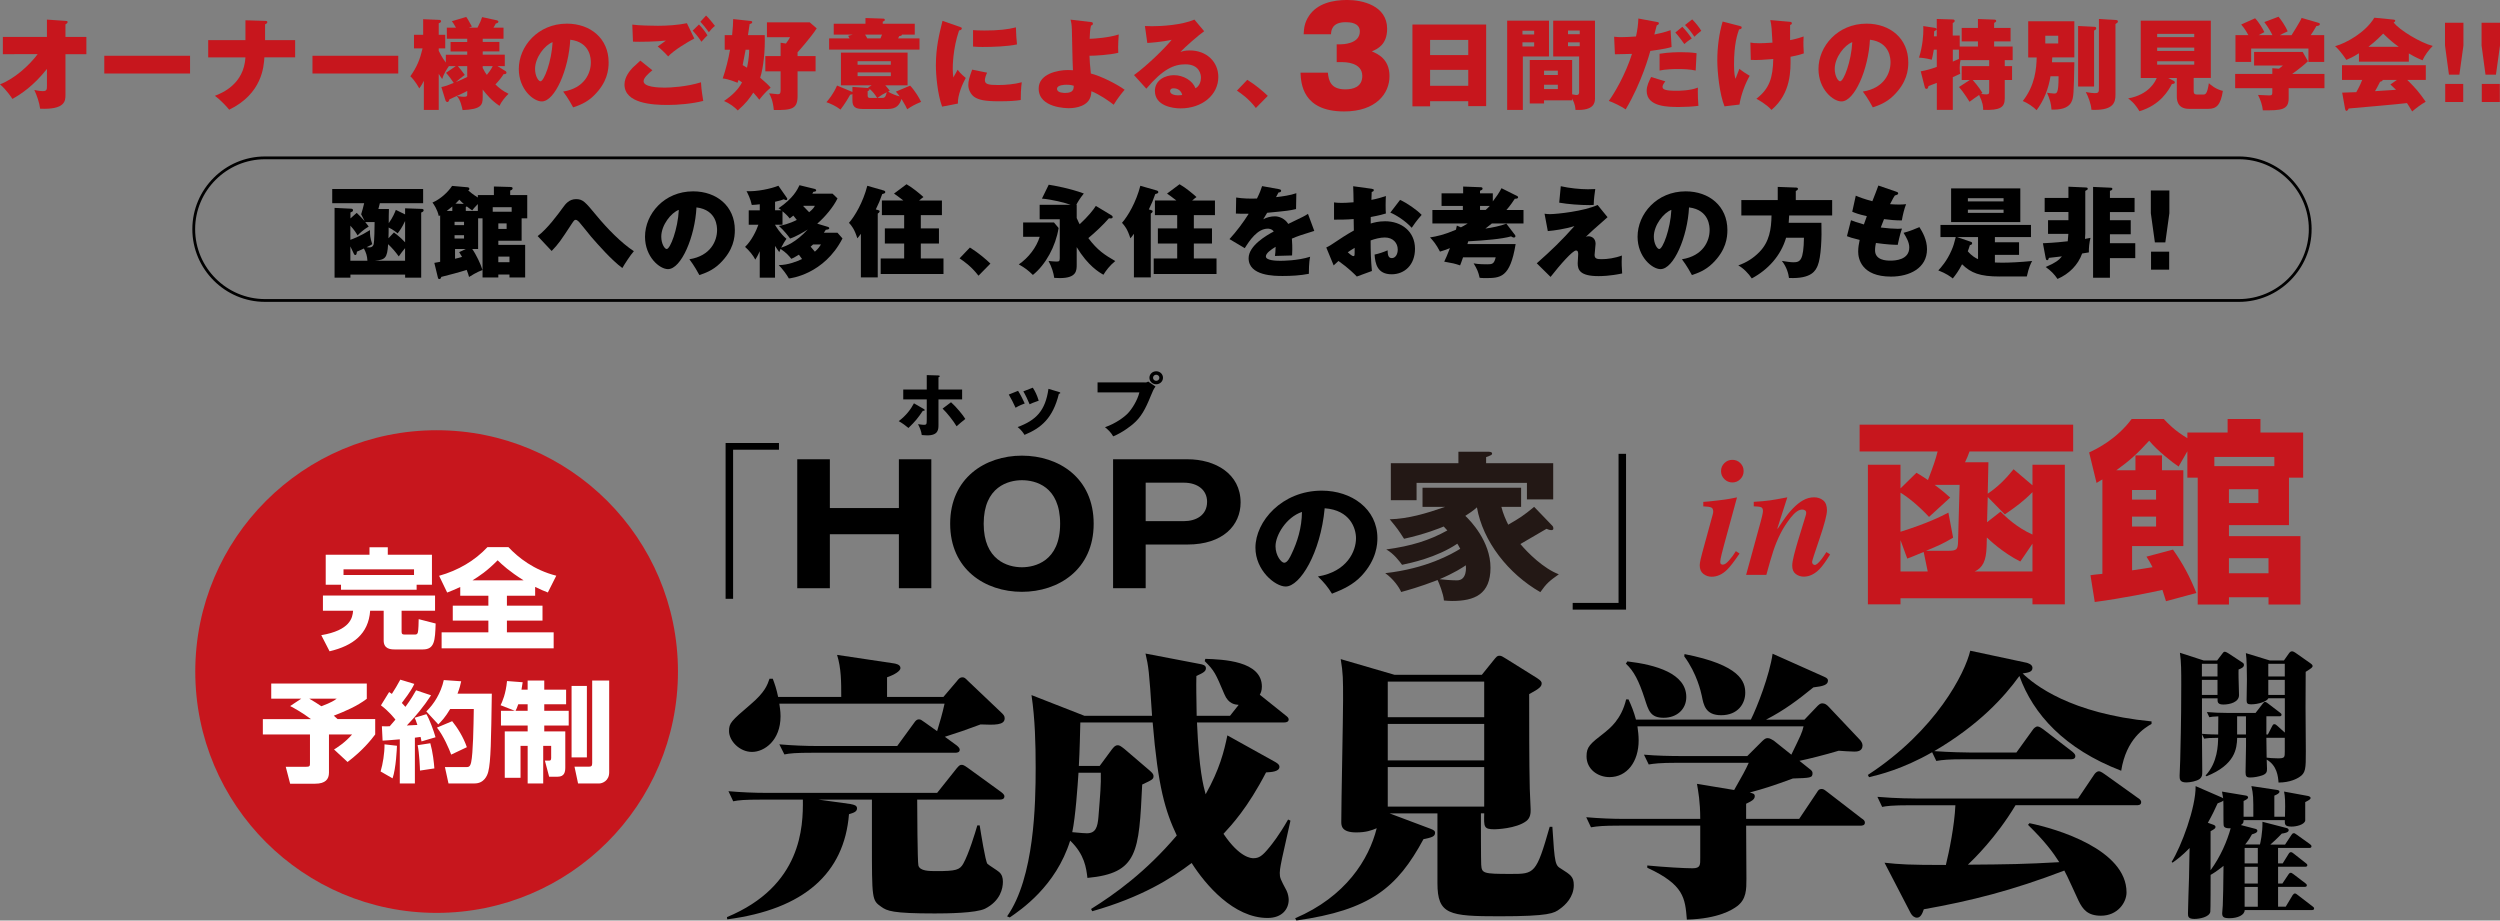 <?xml version="1.0" encoding="UTF-8"?><svg id="b" xmlns="http://www.w3.org/2000/svg" width="876.45" height="322.71" viewBox="0 0 876.45 322.71"><rect x="0" y="0" width="876.45" height="322.71" fill="#808080" stroke="none"/><g id="c"><path d="M596.25,195.87c.13-.6.34-1.38.6-2.36l3.63-13.26c.04-.15.07-.31.1-.46.03-.15.04-.3.04-.43,0-.79-.25-1.28-.75-1.47-.5-.19-1.41-.32-2.73-.37v-1.56c1.11-.08,2.71-.23,4.82-.48,2.11-.24,3.6-.45,4.48-.62l2.52-.49-4.58,16.8c-.38,1.44-.64,2.44-.78,3-.35,1.42-.52,2.34-.52,2.77s.1.7.29.82c.19.13.4.19.63.19.6,0,1.34-.51,2.22-1.53.89-1.02,1.67-2.08,2.34-3.2l1.3.84c-1.92,2.82-3.4,4.73-4.42,5.71-1.67,1.61-3.46,2.42-5.37,2.42-1.08,0-2.04-.33-2.9-.99-.86-.66-1.28-1.68-1.28-3.04,0-.48.12-1.24.35-2.28ZM610.13,162.36c.77.77,1.15,1.7,1.15,2.8s-.38,2.03-1.15,2.81c-.77.78-1.7,1.17-2.79,1.17s-2.03-.39-2.81-1.17c-.78-.78-1.17-1.71-1.17-2.81s.39-2.03,1.17-2.8c.78-.77,1.71-1.15,2.81-1.15s2.03.38,2.79,1.15Z" style="fill:#c7161d;"/><path d="M612.15,201.55l5.16-18.85c.21-.77.37-1.37.46-1.82.19-.83.29-1.4.29-1.73,0-.71-.22-1.15-.66-1.33-.44-.17-1.3-.28-2.57-.32v-1.56c2.45-.15,4.34-.33,5.7-.52,1.36-.19,3.38-.55,6.07-1.07l-3.5,10.92.16.09c-.1.1.48-.78,1.74-2.64,1.26-1.85,2.45-3.36,3.59-4.51,1.12-1.17,2.3-2.11,3.52-2.81,1.23-.7,2.52-1.05,3.87-1.05,1.26,0,2.32.36,3.2,1.07.88.71,1.32,1.87,1.32,3.49,0,1.5-.86,4.8-2.59,9.91-1.75,5.09-2.63,7.82-2.63,8.18,0,.35.11.61.32.79.21.18.42.27.63.27.52,0,1.29-.65,2.31-1.96.54-.69,1.12-1.55,1.76-2.56l1.3.84c-1.44,2.36-2.67,4.06-3.67,5.1-1.74,1.79-3.59,2.68-5.55,2.68-1.04,0-1.98-.31-2.81-.92s-1.25-1.59-1.25-2.91c0-.85.2-2.07.61-3.69s.87-3.28,1.39-4.99l2.7-8.82c.06-.21.11-.39.14-.55.04-.15.06-.31.06-.46,0-.44-.15-.75-.44-.92-.3-.17-.62-.26-.96-.26-1.2,0-2.54.94-4.01,2.81-1.47,1.87-2.67,3.74-3.61,5.61-1.01,2.02-1.85,4.06-2.53,6.14s-1.48,4.85-2.42,8.33h-7.11Z" style="fill:#c7161d;"/><path d="M671.88,165.75c1.1.62,1.66.96,4.02,2.54,1.89-4.87,2.68-7.2,3.39-10.01h-27.35v-9.39h74.87v9.39h-36.33c-.55,1.51-.87,2.33-1.58,3.77h8.2l-.24,11.03c3.55-2.4,6.23-5.07,9.06-8.57l6.62,5.62v-7.2h11.35v48.93h-11.35v-2.12h-46.26v2.12h-11.43v-48.93h11.43v8.29l5.59-5.48ZM684.72,188.5c-3.55,2.12-5.2,2.81-9.46,4.59h7.96c2.76,0,3.15-.55,3.23-3.02l.55-20.08h-8.75c2.92,2.19,4.1,3.22,5.44,4.45l-7.41,6.78c-3.78-4.04-7.57-7.06-10.01-8.5v13.71c9.38-2.95,14.19-5.35,16.79-6.72l1.66,8.77ZM666.28,189.39v10.96h9.54l-1.42-6.85c-3.7,1.58-4.18,1.71-5.75,2.33l-2.36-6.44ZM708.29,196.86c-6.15-3.08-10.8-7.54-11.74-8.43l-.08,3.15c-.16,5.07-1.34,7.4-4.18,8.77h20.25v-9.73l-4.26,6.24ZM701.35,179.38c1.66,1.64,5.52,5.48,11.19,8.02v-14.87c-3.15,3.22-5.99,5.28-9.69,7.81l-5.99-6.1-.24,8.84,4.73-3.7Z" style="fill:#c7161d;"/><path d="M761.8,192.68c3.55,5,5.99,9.66,8.2,15.21l-10.64,2.88c-.71-2.19-.95-2.88-1.26-3.97-3.47.82-14.34,3.02-23.72,4.25l-1.5-9.39c1.26-.21,1.58-.21,4.18-.48v-33.1c-.47.27-.87.48-2.05,1.23l-2.6-10.69c2.84-1.3,9.69-4.73,14.9-11.72h11.27c1.5,1.58,3.78,4.04,8.27,6.72v-1.99h14.11v-4.73h11.51v4.73h14.97v15.83h-4.97v16.65h-21.04v3.84h25.06v23.98h-11.19v-2.54h-13.87v2.54h-10.95v-44.47h-3.63v-9.25l-3.07,5.35c-2.05-1.3-7.57-5.69-10.32-9.05-4.18,4.59-6.94,7.06-11.51,10.35h6.7v-5.21h9.3v5.21h7.49v26.59h-17.97v8.5c2.05-.27,4.96-.75,7.17-1.1-.87-1.71-1.34-2.47-2.13-3.7l9.3-2.47ZM747.45,171.78v3.36h8.43v-3.36h-8.43ZM747.45,181.1v3.49h8.43v-3.49h-8.43ZM776.3,163.42h21.04v-3.22h-21.04v3.22ZM781.42,171.5v4.87h10.32v-4.87h-10.32ZM781.42,195.69v5.28h13.87v-5.28h-13.87Z" style="fill:#c7161d;"/><path d="M257.01,209.93h-2.63v-54.62h18.71v2.35h-16.08v52.27Z"/><path d="M567.43,159.1h2.63v54.62h-18.71v-2.35h16.08v-52.27Z"/><path d="M315.13,187.29h-24.2v18.93h-11.43v-45.21h11.43v17.1h24.2v-17.1h11.37v45.21h-11.37v-18.93Z"/><path d="M358.26,207.48c-12.89,0-25.15-7.86-25.15-23.87s12.26-23.87,25.15-23.87,25.16,7.75,25.16,23.87-12.39,23.87-25.16,23.87ZM344.86,183.61c0,12.74,8.38,15.26,13.4,15.26,4.45,0,13.4-2.01,13.4-15.26s-8.77-15.26-13.4-15.26-13.4,2.18-13.4,15.26Z"/><path d="M390.21,161.01h26.11c9.72,0,18.61,5.05,18.61,15.15,0,7.97-6.16,14.74-18.61,14.74h-14.67v15.32h-11.43v-45.21ZM401.65,182.7h13.4c4.26,0,8.13-2.07,8.13-6.77,0-4.19-3.37-6.71-8.13-6.71h-13.4v13.48Z"/><path d="M462.04,202.1c10.31-1.72,13.35-8.93,13.35-13.39,0-3.48-2.04-9.87-10.98-10.52-1.47,15.71-8.65,27.43-13.68,27.43-3.71,0-10.6-5.67-10.6-13.61,0-9.23,9.31-20,23.28-20,10.41,0,19.48,6.4,19.48,16.65,0,1.97-.19,7.47-5.61,13.26-2.9,3.05-6.27,4.64-10.31,6.22-1.57-2.49-2.61-3.78-4.94-6.05ZM447.17,191.5c0,3.3,2.04,5.79,3.04,5.79,1.14,0,2.04-1.93,2.57-3.05,2.04-4.25,3.61-9.19,3.66-14.77-5.51,1.85-9.27,8.16-9.27,12.02Z"/><path d="M544.2,184.3c.32.34.38.69.38.98,0,.34-.19.57-.7.57-.57,0-1.21-.23-1.71-.46-1.46.86-7.81,4.59-9.15,5.34,2.6,3.1,8.07,8.55,13.47,10.61-3.24,2.29-4.26,3.1-6.48,6.25-11.24-6.43-20.14-17.79-22.23-29.72-1.52,1.38-2.79,2.12-4.07,2.98,1.71,1.61,8.83,8.89,8.83,18.19s-5.59,11.65-13.47,11.65c-1.21,0-2.03-.11-2.86-.17-.13-2.24-1.78-6.31-2.22-7.17-6.54,2.52-10.67,3.61-12.77,4.19-.7-1.66-2.79-4.65-5.59-6.6,14.48-1.61,23.44-6.77,26.3-8.55-.44-.86-.7-1.26-1.02-1.78-7.37,4.93-16.45,6.77-19.38,7.4-.83-1.15-2.92-3.96-5.53-5.39,8.77-1.2,15.12-3.16,21.41-6.66-.7-.75-.89-.98-1.27-1.38-1.08.46-6.54,2.7-13.91,4.3-1.97-3.04-2.29-3.56-5.02-6.83,6.42-.17,12.7-2.01,19.44-4.36h-7.94v-6.71h34.56v6.71h-6.92c.57,2.35,1.65,4.76,2.41,6.25,4.07-2.35,5.34-3.16,9.08-6.25l6.35,6.6ZM544.52,162.39v12.68h-9.21v-5.79h-38.69v6.08h-9.02v-12.97h23.69v-4.02h10.35c.44,0,1.46,0,1.46.63,0,.46-.25.57-2.1,1.26v2.12h23.5ZM504.69,203.06c1.21.17,4.38.4,6.1.4,3.56,0,3.18-4.59,3.11-5.28-1.21.8-3.94,2.64-9.21,4.88Z" style="fill:#231815;"/><path d="M323.85,143.37c.18.1.33.22.33.39,0,.27-.3.27-.66.27-1.82,2.67-2.55,3.59-5.03,6.01-.86-.75-2.25-1.74-3.41-2.4,2.6-1.96,4.25-4.17,5.33-6.25l3.44,1.99ZM324.89,131.5l3.97.12c.3,0,.58.02.58.29,0,.24-.3.31-.43.36v4.29h8.29v3.47h-8.29v8.82c0,1.65,0,3.78-3.94,3.78-.56,0-1.21-.07-1.92-.12-.18-1.38-.68-2.59-1.31-3.8,1.09.19,2.07.22,2.15.22.68,0,.88-.22.88-.97,0-.12.03-.73.03-.85v-7.08h-8.24v-3.47h8.24v-5.06ZM333.41,141.02c1.87,1.65,4.3,4.63,5.01,5.86-.76.56-2.45,2.01-3.06,2.57-1.06-1.82-3.39-4.77-4.91-6.2l2.96-2.23Z"/><path d="M356.92,137.02c.78,1.21,1.85,3.32,2.33,4.43-.63.22-2.07.78-3.21,1.5-.68-1.57-1.54-3.15-2.38-4.63l3.26-1.31ZM371.23,137.41c.28.07.48.15.48.36,0,.24-.35.27-.48.27-2.12,8.6-6.19,11.99-12.06,14.42-.3-.51-1.06-1.7-2.4-2.74,6.47-2.4,9.71-5.69,10.8-13.4l3.67,1.09ZM362.08,135.91c.86,1.36,1.47,2.59,2.07,4.56-1.85.65-2.45.9-3.19,1.26-.48-1.24-1.52-3.39-2.2-4.53l3.31-1.28Z"/><path d="M401.3,134.09c.78,0,.96-.15,1.21-.34l2.58,1.74c-.71,1.02-.91,1.5-1.62,3.22-1.97,4.87-3.49,7.63-6.32,10.01-.56.46-3.46,2.86-6.88,4.26-.83-1.43-1.77-2.33-2.88-3.2,3.84-1.36,6.75-3.56,7.99-4.85,1.39-1.45,3.34-4.43,4.07-7.37h-14.67v-3.49h16.51ZM407.72,132.44c0,1.26-1.06,2.28-2.38,2.28s-2.38-1.02-2.38-2.28,1.06-2.28,2.38-2.28,2.38.99,2.38,2.28ZM404.23,132.44c0,.58.48,1.07,1.11,1.07s1.11-.48,1.11-1.07-.51-1.07-1.11-1.07-1.11.46-1.11,1.07Z"/><path d="M1,19v-6.05h15.45v-6.08l6.5.45c.45.03.76.03.76.41,0,.35-.35.59-.76.83v4.39h7.33v6.05h-7.33v14.31c0,2.11-.17,5.18-8.88,4.8-.28-2.14-1.11-4.6-2.04-6.57,1.62.38,2.83.41,2.94.41,1.49,0,1.49-.59,1.49-2.04v-5.74c-4.67,5.88-8.95,8.74-12.1,10.51-.24-.38-2.25-3.39-4.36-5.11,5.15-1.97,10.3-6.7,13.2-10.58H1Z" style="fill:#c7161d;"/><path d="M66.63,19.55v6.22h-30.07v-6.22h30.07Z" style="fill:#c7161d;"/><path d="M86.05,7.11l6.88.21c.42,0,.79.07.79.45,0,.41-.52.66-.79.76v5.53h10.54v6.05h-10.78c-.21,3.21-.76,12.72-12.34,18.35-1-1.24-3.15-3.53-5.01-4.87,2.56-1,10.16-4.08,10.71-13.48h-13.06v-6.05h13.06v-6.95Z" style="fill:#c7161d;"/><path d="M139.62,19.55v6.22h-30.07v-6.22h30.07Z" style="fill:#c7161d;"/><path d="M154.75,30.51c.69-.14,1.59-.31,4.32-1.45-.38-.59-1.69-2.45-2.7-3.53l3.42-2.35h-2.42c-.79,1.18-1.76,2.56-2.35,4.53-.55-.79-.83-1.17-1.21-1.83v12.65h-5.22v-10.2c-.86,1.73-1.31,2.28-1.62,2.66-.17-.35-1.42-2.66-3.11-4.25,2.38-3.39,3.35-5.88,4.29-9.78h-3.01v-4.77h3.21v-5.46l5.63.24c.28,0,.66.1.66.48s-.35.52-.83.73v4.01h2.28v4.77h-2.28v.83c.24.48,1.04,2.25,2.49,4.15v-2.76h7.5v-1.14h-5.84v-3.32h5.84v-1.14h-7.15v-3.87h3.21c-.9-1.56-1-1.73-1.45-2.28l5.05-1.49c.31.45.69.97,1.97,3.35l-1.04.41h3.01c.97-1.87,1.28-2.66,1.62-3.7l5.25,1.14c.24.07.45.24.45.45,0,.45-.48.55-.9.66-.38.69-.55,1.04-.83,1.45h3.53v3.87h-7.29v1.14h5.84v3.32h-5.84v1.14h7.74v4.01h-2.56l2.9,1.8c.17.1.24.31.24.48,0,.55-.62.55-1,.52-.52.86-1.25,1.9-2.87,3.63,1.24,1.21,2.66,2.35,4.6,3.28-1.11,1.04-2.49,2.73-3.18,4.22-2.94-2-4.35-3.8-5.88-5.7v2.73c0,2.7-.52,4.18-7.05,4.46-.14-.69-.76-3.87-2.07-4.94-.62.31-1.21.59-2.56,1.18-.07.31-.21.93-.73.93-.34,0-.59-.41-.66-.66l-1.42-4.6ZM160.52,23.18c.45.52,1.42,1.66,2.42,3.08-1.66,1.28-1.87,1.42-3.11,2.52,1.45-.62,2.45-1.04,3.97-1.8v-3.8h-3.28ZM163.81,31.89c-1.35.69-2.73,1.35-3.66,1.76,1.14.24,2.18.28,2.49.28,1.14,0,1.17-.28,1.17-1.07v-.97ZM169.23,23.84c.59,1.21,1.04,1.87,1.45,2.42.66-.76,1.49-1.94,2.07-3.08h-3.53v.66Z" style="fill:#c7161d;"/><path d="M197.43,32.1c7.5-1.18,9.71-6.5,9.71-10.2,0-1.04,0-7.09-7.22-7.98-.52,10.3-5.36,21.64-9.99,21.64-2.9,0-8.05-4.25-8.05-11.37,0-7.95,6.71-15.9,16.87-15.9,8.26,0,14.62,5.22,14.62,13.55,0,2.63-.42,7.05-5.22,11.72-2.56,2.52-5.43,3.49-7.22,4.08-.31-.62-1.87-3.42-3.49-5.53ZM187.58,24.18c0,2.45,1.17,4.32,1.9,4.32,1.24,0,3.91-6.95,4.25-13.72-2.66.97-6.15,5.29-6.15,9.4Z" style="fill:#c7161d;"/><path d="M228.71,24.63c-1.55,1.28-3.08,2.7-3.08,3.84,0,2.04,5.05,2.25,7.4,2.25,1.94,0,7.67-.28,12.72-1.87.07,1.11.1,2.32.79,6.53-3.91,1-8.81,1.42-12.51,1.42-5.36,0-15.1-.55-15.1-7.19,0-2.7,2.04-4.98,2.83-5.84.41-.41,2.35-2.14,2.73-2.52l4.22,3.39ZM243.4,13.5c-2.56,1.35-7.15,4.11-9.16,6.29-.9-1.04-2.56-2.66-3.66-3.49.45-.35,2.45-1.8,2.87-2.07-3.53.38-8.99.48-11.54.38l-.24-5.98c2.21.31,6.6.41,8.95.41,3.21,0,7.05-.24,10.2-.9l2.59,5.36ZM245.05,8.59c.97.93,2.35,2.73,2.97,3.8-.21.21-1.42,1.38-2.11,2.25-1.14-1.83-2.7-3.49-3.08-3.91l2.21-2.14ZM247.54,5.45c1.14,1.11,2.18,2.42,3.11,3.63-.76.59-1.66,1.56-2.14,2.21-1.21-1.66-1.94-2.56-2.97-3.66l2-2.18Z" style="fill:#c7161d;"/><path d="M254.07,17.44v-5.12h2.59c.28-2.45.34-4.15.38-5.63l6.12.66c.31.03.55.1.55.41,0,.38-.21.45-.9.69-.07.55-.42,2.97-.59,3.87h5.88c.17,5.5-.45,11.3-1.59,14.93,2.18,1.9,2.7,2.35,3.66,3.49-1.94,1.56-3.59,3.7-3.97,4.22-.48-.62-1-1.28-2.11-2.49-1.18,1.83-2.52,3.7-5.43,6.26-1.07-1.14-2.97-2.56-4.84-3.32,2.87-1.94,5.08-4.11,6.32-6.53-.31-.24-.42-.31-1.21-.86-.14.38-.21.59-.38,1-.76-.31-3.04-1.28-5.18-1.52,1-2.83,2.07-7.05,2.56-10.06h-1.87ZM261.4,17.44c-.17.97-.35,1.87-1.04,5.39.83.45,1.42.83,1.52.9.14-.62.79-3.49.76-6.29h-1.24ZM279.61,19.65h6.32v5.36h-6.32v8.71c0,4.32-1.8,4.98-8.33,4.84-.31-3.46-1.21-5.05-1.66-5.84.45.03,2.8.31,3.08.31.62,0,.97-.21.97-1.42v-6.6h-5.36v-5.36h5.36v-4.67l1.87.28c.9-1.21,1.07-1.56,1.42-2.21h-8.09v-5.22h15l2.45,2.11c-1.9,3.01-6.43,8.12-6.71,8.4v1.31Z" style="fill:#c7161d;"/><path d="M305.57,29.92h-10.75v-11.47h23.36v11.47h-7.81c.93,1.04,1.17,1.35,1.56,1.9-.35.17-.41.21-.59.31,1.17.76,3.04,1.45,4.08,1.66-.59-.79-.9-1.18-1.35-1.66l5.01-2.11c1.76,1.87,3.18,4.32,3.84,5.7-2.21.93-3.15,1.42-4.87,2.59-.28-.62-.83-1.76-2-3.63-.66,2.07-1.73,3.53-4.8,3.53h-8.78c-2.66,0-3.63-.79-3.63-3.01v-2.21c-.24.14-.38.14-.79.21-.59,1.11-1.87,3.25-3.39,5.22-1.55-1.24-3.7-2.18-4.94-2.59.69-.79,2.45-2.83,3.73-5.84l4.94,2.07c.21.07.31.14.45.21v-1.8l5.43.38c.14,0,.21.03.31.07-.1-.1-.14-.14-.24-.24l1.24-.76ZM320.7,8.32v3.8h-4.46c-.03.45-.73.52-1,.55-.14.28-.35.69-.38.8h7.5v3.91h-31.69v-3.91h7.19c-.07-.14-.45-.8-.52-.9l1.66-.45h-6.71v-3.8h11.13v-2l6.19.21c.31,0,.59.1.59.45,0,.31-.24.41-.73.62v.73h11.23ZM312.3,22.7v-1.24h-11.65v1.24h11.65ZM300.66,25.39v1.31h11.65v-1.31h-11.65ZM303.28,12.12c.24.41.62,1.04.79,1.35h4.6c.17-.35.42-1,.55-1.35h-5.94ZM307.5,34.34c-.76-1.28-1.56-2.25-2.66-3.21.07.38-.14.62-.66.83v1.52c0,.76.35.86,1,.86h2.32ZM309.23,34.34c.9,0,1.24-.31,1.66-2-1.52.76-1.66.83-3.28,2h1.62Z" style="fill:#c7161d;"/><path d="M336.5,9.42c.48.17.69.24.69.55,0,.48-.55.62-.97.73-2.21,6.43-2.21,12.72-2.21,13.48,0,1.28.1,2.14.21,2.97.24-.41,1.31-2.32,1.52-2.7.42.55,1,1.38,2.83,2.87-1.14,2.04-2.87,6.08-2.76,8.99l-5.53,1.07c-1.62-4.42-2.18-11.09-2.18-14.45,0-6.22,1.14-10.85,2.32-15.62l6.08,2.11ZM346.07,25.49c-.42.73-.79,2-.79,2.56,0,1.42,1.04,1.76,4.63,1.76,2.63,0,5.74-.28,8.3-.97-.28,1.9-.38,4.87-.35,6.22-1.73.28-3.84.45-7.57.45-5.18,0-7.19-.52-8.71-1.52-1.31-.9-2.11-2.7-2.11-4.15s.35-2.73,1.35-5.43l5.25,1.07ZM341.13,10.56c.93.07,2.11.14,4.04.14,4.6,0,8.12-.35,10.99-1.11.04,2.11.21,4.46.38,5.98-3.32.73-8.54.9-12.06.9-.62,0-1.83,0-3.35-.14v-5.77Z" style="fill:#c7161d;"/><path d="M382.42,7.73c.35.03.73.07.73.55,0,.45-.35.59-.66.69-.35,1.21-.45,3.49-.48,4.63,1.62-.03,6.71-.38,10.2-1.52-.03.21-.31,4.04-.17,6.43-3.04.76-8.33,1.04-10.09,1.04.1,2.38.14,2.76.48,6.22,3.59.9,9.23,3.77,11.85,5.7-.73.83-2.56,3.08-3.84,5.25-1.62-1.28-4.87-3.56-7.81-4.74-.04.59-.1,1.69-.59,2.63-1.62,3.32-6.71,3.32-7.26,3.32-.66,0-10.64,0-10.64-6.88,0-5.22,6.81-6.5,10.26-6.5.76,0,1.38.03,1.76.07-.17-2.25-.31-12.2-.38-14.2-.07-1.94-.21-2.52-.45-3.53l7.09.83ZM373.85,29.71c-.42,0-3.28,0-3.28,1.45s2.56,1.42,2.87,1.42c2.9,0,2.97-1.38,3.01-2.52-.48-.14-1.14-.35-2.59-.35Z" style="fill:#c7161d;"/><path d="M422.17,10.94c-1.69,1.14-6.81,5.6-8.36,7.29.69-.24,1.52-.55,3.32-.55,5.84,0,9.99,3.97,9.99,9.3,0,6.32-5.7,11.02-13.24,11.02-2.73,0-8.99-.86-8.99-6.12,0-3.84,3.66-5.53,6.67-5.53,3.28,0,6.57,1.9,7.53,4.6,1.42-.69,1.94-2.45,1.94-3.7,0-.93-.35-4.7-5.46-4.7-4.01,0-7.88,1.66-13.69,8.54l-4.32-4.77c4.8-3.46,11.37-9.99,13.2-12.37-3.49.79-7.78,1.07-8.54,1.11l-.83-5.94c.66.03,1.38.07,2.52.07,3.46,0,10.37-.41,14.83-2.32l3.42,4.08ZM411.45,30.96c-1.11,0-1.24.66-1.24.97,0,1.21,1.83,1.49,2.8,1.49.69,0,1.14-.07,1.45-.14-.35-1.45-1.52-2.32-3.01-2.32Z" style="fill:#c7161d;"/><path d="M437.27,27.98c3.04,1.87,5.77,4.25,7.19,5.63l-4.18,4.25c-2.63-3.39-5.15-5.08-6.64-6.08l3.63-3.8Z" style="fill:#c7161d;"/><path d="M468.62,21.8v-6.27h1.38c.42,0,6.73,0,6.73-4.52,0-3.13-3.69-3.23-4.98-3.23-4.93,0-5.07,3.09-5.12,4.24h-9.59c.09-1.89.23-4.06,1.89-6.5,2.9-4.33,8.3-5.53,13.41-5.53,5.39,0,13.96,2.03,13.96,10.09,0,5.58-3.41,7.1-5.35,7.93,2.03.88,6.18,2.63,6.18,8.71s-4.75,12.35-15.9,12.35c-14.65,0-15.12-9.91-15.3-13.59h9.59c.28,2.76.97,5.85,6.13,5.85,2.72,0,5.94-.83,5.94-4.7,0-4.84-6.17-4.84-6.96-4.84h-2.03Z" style="fill:#c7161d;"/><path d="M501.36,35.48v1.8h-6.19V8.59h25.85v28.62h-6.29v-1.73h-13.38ZM514.74,19.31v-5.32h-13.38v5.32h13.38ZM514.74,30.09v-5.6h-13.38v5.6h13.38Z" style="fill:#c7161d;"/><path d="M543.04,7.25v12.55h-9.16v18.73h-5.5V7.25h14.65ZM537.85,12.09v-1.31h-4.11v1.31h4.11ZM533.74,14.85v1.45h4.11v-1.45h-4.11ZM551.16,35.17h-9.85v1.11h-5.01v-15.24h14.86v12.03c1.04.21,1.45.24,1.55.24.9,0,.9-.73.9-1v-12.51h-9.09V7.25h14.65v27.2c0,1.56-.31,4.39-6.84,4.08-.07-.97-.14-1.94-1.17-4.01v.66ZM546.15,26.29v-1.52h-4.84v1.52h4.84ZM541.31,29.71v1.52h4.84v-1.52h-4.84ZM553.82,11.98v-1.28h-4.11v1.28h4.11ZM549.71,14.85v1.35h4.11v-1.35h-4.11Z" style="fill:#c7161d;"/><path d="M580.91,7.7c.42.07.66.14.66.48,0,.41-.45.59-.76.73-.07.28-.73,2.76-.83,3.18,1.83-.38,3.39-.69,5.7-1.52l.35,5.91c-1.07.31-2.21.66-7.46,1.38-.28,1-3.01,11.09-8.64,20.49-1.45-1.04-4.46-2.49-5.91-2.97,1.94-2.66,5.84-9.23,8.12-16.49-1.62.07-2.04.07-5.98.14l-.28-6.15c1.14.14,2.04.14,2.52.14,1.62,0,3.49-.1,5.15-.24.52-2.42.73-3.97.83-6.29l6.53,1.21ZM583.82,28.54c-.76.93-.97,1.52-.97,1.9,0,.86.79,1.38,4.8,1.38.9,0,4.87,0,7.6-1.11-.03.45-.03.79-.03,1.31,0,1.45.07,3.63.21,5.08-2.07.28-4.6.41-6.7.41-3.91,0-11.44,0-11.44-5.67,0-1.8.9-3.53,1.56-4.84l4.98,1.52ZM594.46,24.73c-1.97-.45-4.42-.52-6.15-.52s-4.42.07-6.5.52v-5.88c3.18-.55,6.6-.55,7.54-.55,1.8,0,3.66.07,5.43.35l-.31,6.08ZM589.8,9.39c1.28,1.28,2.63,3.08,3.32,4.08-1.21.73-2.21,1.59-2.63,1.97-.59-.83-2.04-2.87-3.15-4.04l2.45-2ZM593.25,6.8c1.07,1.04,2.45,2.73,3.18,4.01-.83.59-1.8,1.49-2.42,2.07-1.11-1.69-2.11-2.94-3.28-4.11l2.52-1.97Z" style="fill:#c7161d;"/><path d="M610.12,9.18c.42.1.48.24.48.48,0,.48-.45.55-.93.66-.62,1.8-1.76,5.11-1.76,12.34,0,3.04.28,4.22.52,4.98.41-1,1.21-3.04,1.35-3.49,1.31,1,2.25,1.62,3.63,2.42-1.52,2.59-3.08,6.7-3.59,10.09l-5.25.62c-1.73-4.25-2.52-11.99-2.52-16.11,0-4.46.59-9.33,1.87-13.62l6.22,1.62ZM627.36,7.63c.45.03.83.07.83.55,0,.35-.24.41-.62.59v5.29c2.76-.55,3.87-.97,4.74-1.28-.04.73-.07,1.04-.07,2,0,.38,0,2.14.14,3.94-.79.28-1.73.62-4.66,1.18.07,4.7.24,12.79-6.67,18.63-1.83-2.04-4.73-3.59-5.29-3.91,4.6-3.56,5.77-7.36,5.91-13.93-2.63.21-5.43.45-7.88.31l-.14-6.08c.86.14,1.38.24,3.14.24.76,0,2.7-.07,4.6-.21-.24-4.73-.31-6.05-.76-7.91l6.74.59Z" style="fill:#c7161d;"/><path d="M653.07,32.1c7.5-1.18,9.71-6.5,9.71-10.2,0-1.04,0-7.09-7.22-7.98-.52,10.3-5.36,21.64-9.99,21.64-2.9,0-8.05-4.25-8.05-11.37,0-7.95,6.71-15.9,16.87-15.9,8.26,0,14.62,5.22,14.62,13.55,0,2.63-.42,7.05-5.22,11.72-2.56,2.52-5.43,3.49-7.22,4.08-.31-.62-1.87-3.42-3.49-5.53ZM643.22,24.18c0,2.45,1.17,4.32,1.9,4.32,1.24,0,3.91-6.95,4.25-13.72-2.66.97-6.15,5.29-6.15,9.4Z" style="fill:#c7161d;"/><path d="M690.6,28.05h-2.87v-4.87h9.64v-2.11h-10.06c-.24,1.14-.28,2.21-.28,2.76,0,.97.07,1.49.17,2.04-.93.45-1.62.76-2.59,1.18v11.47h-5.6v-9.47c-2.18.86-2.35.93-2.9,1.11-.17.66-.31,1-.73,1-.35,0-.52-.28-.59-.59l-1.42-5.56c1.9-.35,3.77-.86,5.63-1.56v-6.05h-1.04c-.42,2.28-.45,2.52-.73,3.53-.76-.21-2.28-.59-4.46-.73,1.35-4.25,1.52-8.29,1.52-9.78,0-.52-.04-.9-.04-1.28l4.08.62c.21.03.62.14.62.48,0,.24-.17.35-.86.73,0,.45-.04.73-.1,1.76h1v-6.08l5.6.17c.21,0,.69.03.69.52,0,.38-.48.62-.69.73v4.39h2.45v3.84h6.39v-1.8h-5.7v-4.7h5.7v-3.14l5.67.21c.28,0,.73.03.73.48,0,.24-.24.45-.73.69v1.76h5.77v4.7h-5.77v1.8h6.5v4.77h-2.77v2.11h2.56v4.87h-2.56v6.36c0,3.18-1.45,4.32-7.57,4.11,0-1.21-.1-2.49-1.42-5.22-1.28.86-1.83,1.24-3.35,2.38-.17-.28-2.21-3.53-3.7-5.18l3.77-2.45ZM686.76,17.41h-2.14v4.18c.73-.31,1.42-.62,2.14-.93v-3.25ZM691.6,28.05c.1.1,2.32,2.63,3.42,4.56-.31.17-.41.24-.52.31,1.21.17,1.73.17,1.9.17.97,0,.97-.41.97-1.24v-3.8h-5.77Z" style="fill:#c7161d;"/><path d="M727.23,21.83c-.21,10.92-.24,12.34-1.04,13.93-1.11,2.28-4.08,2.76-6.98,2.66-.1-2.07-.62-3.73-1.56-5.91.55.07,1.69.28,2.42.28,1.04,0,1.62,0,1.62-6.05h-2.83c-.69,4.29-2.25,8.4-4.87,11.89-1.14-1.18-3.32-2.63-4.84-3.21,4.39-5.6,4.77-11.51,4.87-15.28h-2.97V7.45h16.17v12.68h-7.74c-.07,1.11-.07,1.24-.1,1.69h7.84ZM717.04,12.53v2.7h4.53v-2.7h-4.53ZM734.14,9.39c.35,0,.76.07.76.52s-.45.66-.76.79v19.63h-5.6V9.11l5.6.28ZM741.64,7c.48.03.86.1.86.52,0,.31-.17.48-.86.9v24.81c0,2.7-.73,5.29-7.29,5.29-.48,0-.83,0-1.14-.03-.07-1.9-1.14-4.7-1.97-6.22,1.69.28,2.25.38,3.11.38,1.45,0,1.49-.38,1.49-1.9V6.66l5.81.35Z" style="fill:#c7161d;"/><path d="M769.05,31.96c0,.9.41,1.18,1.14,1.18h2.25c.73,0,1.38-.17,1.94-3.97.69.62,2.38,2.11,4.91,2.7-.76,4.91-2.21,6.29-5.08,6.29h-6.77c-4.29,0-4.29-3.39-4.29-4.42v-6.39h-3.01l1.93,1c.24.14.38.24.38.55,0,.52-.73.52-1,.52-1.14,2.11-3.94,7.36-11.4,9.57-1.66-2.8-3.21-3.94-3.97-4.49,7.36-1.31,9.57-6.01,10.02-7.15h-5.6V7.25h24.57v20.08h-6.01v4.63ZM769.26,13.02v-1.14h-13v1.14h13ZM756.26,16.68v1.18h13v-1.18h-13ZM756.26,21.49v1.18h13v-1.18h-13Z" style="fill:#c7161d;"/><path d="M802.36,30.92v3.53c0,4.11-2.59,4.29-9.05,4.22-.17-1.8-.9-3.87-1.69-5.39.55.03,3.32.17,3.94.17,1.07,0,1.07-.24,1.07-1.8v-.73h-13.03v-5.01h13.03v-2l2.32.17c.66-.48.93-.69,1.38-1.11h-10.09v-4.77h17.04l1.83,3.25c-.83.86-2.63,2.38-5.5,4.46h11.3v5.01h-12.55ZM796.66,12.33c-.28-.62-1.17-2.38-2.83-4.6l4.98-1.87c.83.97,2.56,3.49,3.21,5.12-1.76.79-2.25,1.07-2.73,1.35h4.08s3.14-4.91,3.53-6.05l5.81,1.69c.31.1.59.17.59.48,0,.48-.62.66-1.21.66-1,1.76-1.28,2.14-2,3.21h4.73v9.4h-5.53v-4.7h-20.08v4.7h-5.5v-9.4h4.53c-.24-.48-1.31-2.38-2.52-3.73l4.87-2.18c1.45,1.49,2.8,3.91,3.25,4.84-.97.48-1.42.73-2,1.07h4.84Z" style="fill:#c7161d;"/><path d="M844.49,21.62h-17.49v-2.94c-2.28,1.42-3.35,1.87-4.42,2.32-.1-.14-2-3.15-3.94-4.8,3.91-1.07,10.68-4.84,13.75-9.99l6.77.66c.35.03.55.14.55.38,0,.28-.17.45-.55.62,1.97,2.66,9.57,7.22,13.72,8.23-1.45,1.38-2.94,3.53-3.59,5.05-.73-.31-2.32-.93-4.8-2.42v2.9ZM821.13,32.48c.21,0,4.42-.17,4.94-.17,1.24-2.18,1.8-3.56,2.07-4.29h-7.08v-5.15h29.38v5.15h-6.5c3.08,3.08,3.91,4.01,6.46,7.64-1.76,1-3.63,2.45-4.74,3.42-1.38-2.28-1.52-2.52-1.83-2.94-2.87.38-16.9,1.59-20.43,1.9-.28.62-.55.83-.76.83-.24,0-.41-.24-.48-.59l-1.04-5.81ZM840.96,16.41c-2.04-1.45-3.08-2.35-5.46-4.63-2.52,2.59-4.53,4.11-5.18,4.63h10.64ZM840.31,28.02h-4.94c-.17.45-.55.55-.97.66-.59,1.24-1.35,2.56-1.76,3.28,1.04-.07,6.19-.41,7.36-.48-.45-.45-.83-.79-1.97-1.87l2.28-1.59Z" style="fill:#c7161d;"/><path d="M863.63,7.97v7.98l-1.42,10.23h-3.66l-1.38-10.23v-7.98h6.46ZM857.24,29.43h6.32v6.32h-6.32v-6.32Z" style="fill:#c7161d;"/><path d="M876.45,7.97v7.98l-1.42,10.23h-3.66l-1.38-10.23v-7.98h6.46ZM870.06,29.43h6.32v6.32h-6.32v-6.32Z" style="fill:#c7161d;"/><path d="M237.68,235.44c0,46.72-37.88,84.6-84.61,84.6s-84.61-37.88-84.61-84.6,37.88-84.61,84.61-84.61,84.61,37.89,84.61,84.61Z" style="fill:#c7161d;"/><path d="M113.2,208.77h39.32v5.35h-11.73v7.41c0,.76.33.92,1,.92h3.83c.54,0,.75-.34.87-.73.21-.65.29-3.82.29-4.66l5.95,1.53c-.21,5.96-.33,9.09-4.49,9.09h-9.86c-1.58,0-3.87-.23-3.87-3.13v-10.43h-4.74c-.58,8.14-5.99,12.26-14.23,14.21l-2.91-5.65c10.15-1.72,10.98-6.11,11.15-8.56h-10.57v-5.35ZM119.56,204.99h-5.37v-10.5h15.35v-2.64h6.41v2.64h15.48v10.5h-5.37v1.76h-26.51v-1.76ZM145.15,201.59v-1.99h-24.72v1.99h24.72Z" style="fill:#fff;"/><path d="M161.35,205.79c-1.83.88-3.16,1.38-4.58,1.95l-2.83-5.88c6.7-1.87,12.57-5.35,16.94-10.04h7.37c3.41,3.63,8.91,8.02,16.77,10.01l-2.96,5.88c-1.25-.5-2.45-.95-4.45-1.95v3.09h-9.9v3.48h12.48v5.23h-12.48v4.12h16.39v5.61h-39.28v-5.61h16.39v-4.12h-12.48v-5.23h12.48v-3.48h-9.86v-3.06ZM183.57,203.46c-5.04-3.17-7.45-5.42-9.11-7.03-3.75,3.82-6.45,5.54-8.82,7.03h17.93Z" style="fill:#fff;"/><path d="M105.58,244.95h-10.49v-5.31h33.5v5.35c-3.45,2.6-7.49,4.32-11.57,5.92.25.19,1.08.95,1.33,1.18h13.19v5.39c-1.25,1.64-4.12,5.42-9.69,9.66l-4.74-4.39c.87-.53,3.79-2.33,6.33-5.27h-8.11v13.41c0,2.25-1.21,3.86-4.83,3.86h-8.78l-1.54-5.92h6.91c1.58,0,1.58-.27,1.58-1.37v-9.97h-16.52v-5.39h16.85c-2.95-2.25-5.91-3.86-7.28-4.58l3.87-2.56ZM108.45,244.95c1.62.92,2.87,1.76,4.2,2.64,3.66-1.34,4.7-2.14,5.37-2.64h-9.57Z" style="fill:#fff;"/><path d="M139.17,261.45c-.04.95-.33,7.87-1.54,11.42l-4.2-2.41c.79-2.64,1.41-6.45,1.37-9.51l4.37.5ZM133.88,254.61c1.29.04,1.91.04,2.75,0,1.29-1.49,1.67-1.95,2-2.33-.38-.46-2.29-2.94-5.08-5l2.87-4.66c.5.31.67.42.96.65,1.25-1.99,1.83-2.9,2.96-5l4.91,1.49c-.5,1.07-1.12,2.41-4.37,6.68.29.34.62.69,1.25,1.37,2.04-2.75,2.95-4.43,3.75-5.81l5.24,1.76c-2.45,3.78-5.33,7.29-8.49,10.58.5-.04,3.12-.15,3.7-.19-.54-1.6-.62-1.83-.96-2.52l4.12-1.26c1.08,1.76,2.62,6,3.2,8.1l-4.91,1.45c-.17-.73-.21-.99-.33-1.57-.42.08-.75.11-2,.27v16.04h-5.29v-15.47c-3.66.34-4.7.38-6.03.46l-.25-5.04ZM150.86,260.57c.87,3.09,1.29,6.84,1.42,8.82l-5.04.76c0-.73-.25-6.34-.83-8.9l4.45-.69ZM161.68,238.84c-.25,1.15-.5,2.33-1.29,4.35h12.03c-.25,16.08-.33,23.83-1.25,27.38-.33,1.34-1.46,4.09-4.79,4.09h-9.15l-1.25-5.73h7.24c1.04,0,1.58,0,1.96-1.72.67-3.02.83-12.49.92-18.64h-8.28c-1.83,3.06-3,4.2-4.16,5.39l-4.2-4.54c2.66-2.56,5.12-6.45,6.12-11l6.12.42ZM158.51,252.82c1.79,2.18,3.95,5.58,5.16,9.13l-5.49,2.6c-.75-2.02-2.66-6.53-4.99-9.47l5.33-2.25Z" style="fill:#fff;"/><path d="M180.49,249.19l-4.99-1.95c.58-1.22,1.83-3.93,2.25-8.48l5.49.42c-.17,1.11-.25,1.72-.42,2.6h2.16v-3.21h5.83v3.21h7.66v5.12h-7.66v2.29h8.57v5.16h-8.57v2.06h7.37v12.64c0,1.49-.25,3.25-2.66,3.25h-3l-1.5-5.65h1.5c.38,0,.71-.08.71-.92v-4.24h-2.79v13.18h-5.45v-13.18h-2.5v11.19h-5.53v-16.27h8.03v-2.06h-9.36v-5.16h4.87ZM184.98,249.19v-2.29h-3.29c-.46,1.38-.67,1.72-.96,2.29h4.24ZM200.38,240.48h5.37v25.05h-5.37v-25.05ZM207.62,238.57h5.95v32.2c0,3.02-2.46,3.9-3.5,3.9h-7.41l-1.25-5.88h4.91c1,0,1.29-.23,1.29-1.26v-28.95Z" style="fill:#fff;"/><path d="M298.27,281.91c1.15.2,2.19.49,2.19,1.47,0,1.18-1.15,1.57-2.82,2.06-1.67,20.65-15.65,33.33-42.68,36.87l-.1-.79c26.3-10.91,26.71-31.75,26.61-41.19h-14.4c-6.26,0-8.14.2-10.02.59l-1.67-3.54c4.49.39,9.08.59,13.57.59h59.59l6.89-8.65c.84-.98,1.15-1.18,1.67-1.18s.83.1,2.09.98l11.79,8.55c.94.69,1.15,1.18,1.15,1.47,0,1.08-.94,1.18-1.67,1.18h-28.91c0,3.34.1,21.73.42,23.1.52,1.97,3.76,1.97,6.37,1.97,6.78,0,8.14-.39,9.39-2.65,1.88-3.34,4.17-10.81,4.9-13.37h.83c.42,2.56,1.98,12.58,2.71,13.47.52.49,3.55,2.36,4.07,2.85,1.04.88,1.36,2.06,1.36,3.44,0,2.26-.83,6.69-6.26,9.44-3.24,1.57-13.36,1.67-17.64,1.67-14.92,0-16.7-.88-18.78-2.36-3.24-2.26-3.24-2.65-3.24-22.81v-14.75h-18.78l11.38,1.57ZM330.72,244.35l4.7-5.51c.63-.79,1.04-1.38,1.98-1.38.63,0,.94.2,1.88,1.18l11.69,11.11c.73.69,1.25,1.18,1.25,2.06,0,2.46-3.44,2.36-8.45,2.16-6.05,2.26-6.78,2.46-12.52,4.33l4.17,3.05c.73.59,1.04,1.08,1.04,1.47,0,.98-.94,1.08-1.57,1.08h-49.88c-6.16,0-8.04.2-10.02.59l-1.77-3.54c4.59.39,9.08.59,13.67.59h27.65l5.95-8.16c.42-.59.83-1.18,1.67-1.18.63,0,.83.2,2.09,1.08l4.28,3.05c.94-3.05,1.88-6.29,2.61-9.63h-57.92c.1.88.42,2.46.42,4.42,0,8.45-5.63,12.49-10.02,12.49s-8.04-3.93-8.04-7.28c0-2.85.73-3.54,7.51-9.34,5.11-4.33,5.95-6.88,6.68-9.04h1.15c.73,1.97,1.25,3.44,1.88,6.39h22.12c0-5.31,0-10.03-1.46-14.75l19.72,2.95c.73.1,2.5.39,2.5,1.67,0,.98-1.88,2.26-4.7,3.24v6.88h19.72Z"/><path d="M385.51,268.54l4.28-5.8c.73-.88,1.15-1.47,2.09-1.47.52,0,.94.2,2.3,1.28l8.97,7.67c.63.59,1.25,1.08,1.25,1.87,0,1.08-.42,1.28-3.97,2.95-1.15,23.79-1.46,31.07-19.2,32.74-.42-3.44-.94-8.16-6.05-13.08-5.01,16.02-17.32,24.28-21.18,26.94l-.94-.39c9.6-13.57,10.02-39.62,10.02-52.01,0-8.55-.21-17.11-1.46-25.56l18.58,7.27h23.69c-1.04-16.12-1.25-17.2-2.3-21.83l18.99,3.64c1.15.2,2.19.49,2.19,1.47,0,1.08-.73,1.57-3.34,2.75-.1,3.83,0,7.28.1,13.96h11.69l3.03-3.83c-1.15-.1-3.55-.2-5.01-3.74-3.13-7.37-3.44-8.16-6.89-11.6l.21-.79c6.16.2,19.83.69,19.83,9.73,0,1.47-.42,2.26-.73,2.85l8.97,7.18c.63.49,1.15.88,1.15,1.47,0,.69-.52,1.08-1.67,1.08h-30.47c.73,16.81,2.19,22.02,3.03,25.17,4.9-8.75,6.47-15.04,7.62-20.65l16.8,9.34c1.04.59,1.46,1.08,1.46,1.67,0,1.77-3.03,1.87-4.7,1.97-6.47,12.49-12.11,18.48-14.92,21.53,5.74,8.55,9.91,8.55,10.44,8.55,1.98,0,3.13-.69,5.74-3.93.73-.88,3.34-4.13,6.47-9.63l.83.39c-.42,1.87-2.71,12.09-2.92,13.08-.21,1.08-.83,3.83-.83,5.21,0,1.77.21,2.16,2.4,6.29.52,1.08.73,2.46.73,3.15,0,3.15-2.19,6.39-7.41,6.39-11.9,0-21.81-11.7-26.61-19.27-7.1,5.41-17.53,11.99-34.85,16.91l-.42-.79c8.35-5.21,19.2-12.98,30.05-25.76-4.07-8.65-6.57-17.01-8.45-39.62h-25.36c-.1,3.44-.21,10.03-.52,15.24h7.31ZM378.1,270.9c-.31,4.62-1.04,15.44-2.19,20.84,3.34.29,4.07.39,5.11.39,3.13,0,3.76-2.16,4.07-5.7.63-7.96.94-11.31.83-15.53h-7.83Z"/><path d="M519.18,285.15c0,1.87,0,17.3.1,17.99.21,3.05.63,3.24,10.44,3.24,8.24,0,8.87,0,13.57-16.52h.94c.83,13.37,1.04,13.47,3.13,14.75,3.24,2.06,4.38,2.75,4.38,5.7,0,4.13-2.92,6.98-4.91,8.36-1.98,1.47-3.55,2.56-21.18,2.56s-21.71-.59-21.71-11.6v-24.48h-16.8l14.4,5.41c1.25.49,1.57.79,1.57,1.38,0,1.38-1.25,1.67-4.07,2.26-9.18,17.01-18.68,24.87-44.56,28.51l-.42-.79c17.74-7.57,25.88-20.65,28.59-31.56-1.88.79-3.76,1.47-7.2,1.47-5.22,0-5.22-2.46-5.22-3.74,0-6.78.63-36.47.63-42.47,0-7.67,0-9.54-.83-14.55l18.89,5.51h30.58l3.97-4.92c1.25-1.57,1.46-1.77,2.19-1.77s.94.2,2.4,1.08l10.85,6.78c1.36.88,1.57,1.38,1.57,1.77,0,1.08-.52,1.77-4.38,3.83,0,9.63,0,23.99.21,33.13,0,1.18.31,6.19.31,7.27,0,1.18,0,2.95-1.57,4.13-3.55,2.65-10.64,2.85-11.06,2.85-3.86,0-3.76-.79-3.65-5.6h-1.15ZM486.52,238.95v12.49h33.81v-12.49h-33.81ZM486.52,253.79v12.78h33.81v-12.78h-33.81ZM520.33,282.79v-13.86h-33.81v13.86h33.81Z"/><path d="M630.73,287.12l6.26-9.34c.42-.69.73-1.18,1.57-1.18.73,0,.94.2,1.98.98l12.11,9.34c.63.39,1.15.79,1.15,1.47,0,.98-.94,1.08-1.57,1.08h-40.07l.1,18.58c0,3.74,0,7.18-3.24,9.63-1.57,1.18-6.47,4.42-17.64,4.72-.63-7.57-.94-12.19-13.88-18.19v-.79c6.16.59,13.04.98,15.86.98s2.71-1.18,2.71-3.74v-11.21h-28.28c-5.74,0-7.72.2-10.02.59l-1.67-3.54c4.49.39,9.08.59,13.57.59h26.4c0-6.1-.73-9.83-1.15-12.29l13.04,2.16c2.92-5.11,3.96-6.98,5.11-9.54h-25.04c-6.26,0-8.14.29-10.02.59l-1.67-3.44c4.49.39,9.08.49,13.57.49h22.65l5.32-5.31c.84-.79,1.25-.98,1.88-.98.73,0,1.57.59,2.09.88l6.16,4.92c3.34-6.88,3.76-7.67,4.28-9.93h-58.23c.21,1.57.42,3.24.42,4.92,0,7.47-4.07,12.88-10.23,12.88-4.07,0-8.04-2.75-8.04-7.28,0-3.34,1.15-4.33,6.37-8.36,1.67-1.38,5.84-4.52,7.51-11.6h.84c1.04,2.26,1.88,4.33,2.61,7.08h40.28c2.19-4.33,6.57-15.63,7.62-23.1l18.05,8.06c1.15.49,1.36.88,1.36,1.38,0,1.47-1.67,1.97-5.11,2.36-5.43,4.42-10.12,7.96-16.59,11.31h13.46l4.7-4.92c.83-.79,1.25-.79,1.57-.79.94,0,1.57.49,2.3,1.28l10.96,11.6c.31.39.83,1.08.83,1.87,0,2.16-2.09,2.16-2.92,2.16s-4.49-.2-5.43-.3c-4.9,1.47-10.85,2.95-13.77,3.54l3.44,2.75c.83.59,1.15.98,1.15,1.57,0,1.67-.73,1.67-6.89,1.87-6.68,2.46-10.02,3.54-15.13,4.92,1.04.29,1.77.39,1.77,1.28,0,1.28-1.46,1.87-3.03,2.65v5.31h18.58ZM570.52,231.87c10.02,1.18,20.66,4.23,20.66,12.49,0,4.23-3.23,7.28-7.93,7.28s-5.32-2.56-6.68-6.78c-1.98-6.1-3.76-9.63-6.57-12.19l.52-.79ZM590.56,229.31c19.62,3.83,21.29,9.73,21.29,13.57s-2.61,7.86-8.45,7.86c-5.53,0-6.16-3.64-6.78-6.78-.31-1.38-1.67-7.77-6.16-13.86l.1-.79Z"/><path d="M706.91,263.82l5.74-7.96c.31-.49,1.04-1.18,1.67-1.18s1.57.69,1.98.98l10.23,7.87c.94.79,1.04,1.18,1.04,1.57,0,1.08-1.15,1.08-1.57,1.08h-37.15c-5.74,0-7.72.2-10.02.59l-1.46-3.05c-10.33,5.9-18.47,7.87-22.12,8.75l-.42-.79c24-15.63,34.12-35.88,35.9-43.55l19.83,4.23c.21.1,1.98.49,1.98,1.77,0,1.47-1.46,1.67-3.44,1.97,4.07,3.93,16.7,14.06,45.19,16.81v.88c-2.4,1.38-8.87,5.21-10.64,16.42-19.93-7.67-30.89-19.86-35.69-33.23-5.32,7.37-14.09,17.11-29.85,26.35,5.43.39,11.27.49,12.63.49h16.17ZM706.6,282.3c-6.78,11.31-14.82,19.07-16.7,20.84,13.98-.1,20.25-.2,32.04-.88-2.19-3.44-5.01-7.28-10.96-13.08l.52-.59c9.6,1.97,34.02,9.24,34.02,24.28,0,3.54-3.13,8.16-8.97,8.16-4.7,0-6.37-2.26-7.83-5.21-.73-1.47-4.07-9.04-5.01-10.62-18.26,6.98-32.66,10.62-49.26,13.57-.52,1.57-1.15,2.95-2.4,2.95-.83,0-1.67-.59-2.19-1.57l-9.18-17.7c5.43.59,8.56.79,21.5.79,1.15-4.62,3.03-13.86,3.34-20.94h-15.65c-6.68,0-8.56.29-10.02.59l-1.67-3.54c6.68.59,13.25.59,13.57.59h56.77l5.64-8.36c.31-.49.94-1.18,1.67-1.18.31,0,.73.1,1.98.98l11.69,8.36c.52.3,1.15.79,1.15,1.47,0,1.08-1.04,1.08-1.57,1.08h-42.47Z"/><path d="M773.67,249.63c2.26.2,4.57.3,6.89.3h10.2l2.52-3.25c.32-.44.53-.59.79-.59.32,0,.53.15,1.05.54l4.21,3.21c.32.25.53.39.53.74,0,.49-.42.54-.79.54h-4.52v6.36h.53l1.52-2.96c.16-.3.32-.64.74-.64.37,0,.58.2,1,.54l2.68,2.42v-12.03h-5.78c-.47,1.09-3.47,2.12-6.04,2.12-1.31,0-1.58-.35-1.58-1.48s.11-6.21.11-7.25c0-2.17-.05-7.3-.37-9.22l8.36,2.56h4.99l1.84-2.61c.05-.05.42-.59.95-.59.47,0,.89.3,1.21.49l5.2,3.65c.16.1.84.59.84.94,0,.59-.26.74-2.42,2.12l-.05,12.48c0,2.42.1,13.17.1,15.39,0,6.12,0,7.64-2.42,9.12-.58.35-3,1.82-7.15,1.82-.16-2.17-.53-5.97-4.15-8.04,0,.49.11,2.71.11,3.16,0,.99-.05,1.78-1.68,2.37-1.31.44-2.84.74-4.26.74-1.31,0-1.58-.49-1.58-1.87,0-.39.16-8.09.16-9.07v-2.96h-3.1c-.11,3.85-.74,9.42-10.72,13.46l-.37-.25c4.31-4.59,4.36-10.85,4.42-13.22-2.89,0-3.63.1-4.89.3l-.79-1.58c0,2.12.11,11.29.11,13.17,0,1.23-.05,1.82-.89,2.52-1.05.79-3.36,1.23-4.68,1.23-2.37,0-2.37-1.18-2.37-2.37,0-.89.21-4.64.21-5.42.37-14.3.37-22.78.37-26.48,0-4.49,0-7.94-.47-11.19l8.36,2.71h4.68l1.84-2.42c.37-.49.47-.64.84-.64.42,0,1,.39,1.26.54l4.89,3.21c.32.2.58.39.58.89,0,.89-1.26,1.33-1.89,1.58,0,.74-.05,1.63,0,3.01,0,.94.16,5.13.16,5.97,0,2.47-3.21,3.3-5.47,3.3-2.1,0-2.1-.89-2.05-2.17h-5.47v12.43c1.84.2,4.84.25,5.68.25,0-2.12.05-5.72.05-6.36-1.84.05-2.37.15-3.15.3l-.84-1.78ZM771.94,232.72v4.44h5.47v-4.44h-5.47ZM771.94,238.34v5.28h5.47v-5.28h-5.47ZM787.39,257.48v-6.36h-3.1v6.36h3.1ZM794.54,258.66c.05,4.44.05,4.69.1,6.95.74.1,2.26.25,3.94.25,2.42,0,2.42-.35,2.42-2.42v-4.78h-6.46ZM801,237.16v-4.44h-5.78v4.44h5.78ZM801,243.62v-5.28h-5.78v5.28h5.78Z"/><path d="M792.28,296.09c.16-.64.95-3.85.89-7.99l8.2,2.12c.42.1,1,.25,1,.84,0,.84-1.68,1.08-2.42,1.18-1.42,1.53-3.05,3.01-4,3.85h5.15l2.21-3.35c.21-.3.42-.64.84-.64.26,0,.32,0,1,.49l4.68,3.35c.32.25.53.44.53.79,0,.49-.47.54-.79.54h-10.93v5.42h1.63l2.05-3.3c.32-.54.58-.64.84-.64.32,0,.58.2.95.49l4.26,3.35c.32.25.53.39.53.74,0,.54-.58.54-.79.54h-9.46v5.87h1.52l2.1-3.16c.21-.3.42-.59.79-.59.26,0,.42.05,1,.49l4.15,3.16c.26.2.53.44.53.74,0,.49-.47.54-.84.54h-9.25v6.95h2.68l2.42-4.04c.26-.39.53-.59.79-.59.32,0,.53.15.95.49l5.26,4.04c.26.2.53.39.53.74,0,.49-.47.54-.79.54h-23.55c0,1.73-2.42,2.86-5.31,2.86-2,0-2.58-.39-2.58-1.73,0-.44.21-2.32.21-2.71.16-3.85.16-6.02.26-13.91-2.52,2.02-3.89,2.81-4.52,3.16,0,1.43,0,12.53-.11,12.97-.37,1.82-3.73,2.47-5.57,2.47-2.26,0-2.26-.94-2.26-1.97,0-2.02.32-10.75.37-12.53.11-7.84.21-10.16.21-10.36-2.79,2.86-4.52,4.09-5.99,5.13l-.32-.25c3.36-5.38,8.52-19.04,8.41-26.58l9.3,4.04c.16.1.26.15.37.25-.11-.74-.16-1.09-.42-2.37l8.31,1.38c.32.05.84.2.84.69,0,.54-1.37,1.13-1.58,1.23v5.52h3.42c0-7,0-7.79-.68-10.75l8.88,1.33c.37.05.95.15.95.64,0,.54-.74.94-1.79,1.38v7.4h3.73c.16-5.92,0-7.15-.32-8.83l8.31,1.53c.37.05,1,.3,1,.74,0,.39-.53.74-1.89,1.43v6.51c-.37,1.43-3.1,2.07-4.78,2.07-2.42,0-2.42-.79-2.37-2.27h-14.46c0,.94-.11,1.13-.95,1.73l5.1,1.33c.42.1.68.35.68.69,0,.69-1.21,1.04-1.89,1.23-.53.94-.95,1.78-2.37,3.55h5.15ZM774.99,305.07c3.47-4.73,5.83-10.26,7.04-14.7-1.79.1-2.26-.39-2.42-.79-.21-.54-.05-7.5-.16-8.93-.26.3-.68.49-2,.99-.84,1.82-1.84,4.04-3.42,6.81l1.94.69c.26.1.74.3.74.74,0,.54-.32.74-1.73,1.53v13.66ZM786.92,297.27v5.42h4.62v-5.42h-4.62ZM786.92,303.88v5.87h4.62v-5.87h-4.62ZM786.92,310.94v6.95h4.62v-6.95h-4.62Z"/><path d="M126.6,75.17c.38-1.21.8-2.7,1.07-3.94h-11.2v-4.98h31.87v4.98h-15.17c-.31,1.24-.38,1.56-.52,2.04h3.7c-.07.76-.07,4.25-.07,4.98,1.52-2.14,2.18-3.84,2.49-4.67l3.25,1.59v-2.14l5.88.21c.24,0,.62.07.62.48s-.41.62-.86.79v22.84h-5.63v-1.07h-19.18v1.07h-5.56v-24.47l5.74.28c.21,0,.73.03.73.55,0,.41-.28.52-.9.79v2.07l2.18-1.94c1.17,1.11,1.35,1.28,2.8,2.9l-1.21-2.38ZM122.83,84.08c1.14-.41,3.7-1.42,6.88-3.42-.07,1.59.07,2.76.79,4.94-.48.31-.59.38-1.97,1.07.55.03.83.07.9.07.62,0,1.21-.17,1.52-.93.31-.76.38-6.64.38-7.95h-3.28c.66.79.86,1.11,1.21,1.56-1.9,1.11-3.32,2.52-3.91,3.11-.45-.79-1.04-1.8-2.52-3.42v4.98ZM122.83,86.4v5.01h5.98c-.1-1.76-.45-2.8-1.24-4.29-1.59.76-1.94.9-2.45,1.11-.07.62-.1,1.18-.59,1.18-.28,0-.45-.38-.48-.45l-1.21-2.56ZM142.01,86.99c-.76.93-1.38,1.69-2.21,2.9-1.17-1.62-2.21-2.83-3.73-4.29-.31,4.98-1.04,5.43-4.67,5.81h10.61v-4.42ZM138.11,81.49c.59.45,2.28,1.69,3.91,3.46v-7.47c-1.14,2.42-1.9,3.42-2.63,4.35-.41-.38-1.52-1.31-3.14-2.07,0,1.24,0,2.21-.07,3.77l1.94-2.04Z"/><path d="M167.52,68.39h5.63v-3.01l5.81.17c.45,0,.76.14.76.48,0,.48-.55.66-.86.76v1.59h5.98v8.16h-1.97v7.85h-8.16v1.45h9.4v11.44h-5.5v-1.04h-3.91v1.04h-5.53v-20.74h-1.55v10.75h-2.07c1.35,1.87,3.08,5.5,3.59,7.36-2.04.76-4.22,2.14-4.7,2.45-.21-.73-.38-1.42-.83-2.49-1.28.41-2.49.79-4.36,1.28-.73.17-3.91,1-4.53,1.18-.17.48-.28.76-.69.76s-.48-.35-.52-.55l-1.24-5.12c.55-.1.97-.17,2.04-.38v-16.28c-.14.07-.21.1-.48.24-.52-2.38-1.73-4.08-2.21-4.73,2.83-1.24,5.39-3.59,6.88-5.84l5.43.48c.24.03.62.14.62.55,0,.35-.21.48-.42.55.31.28,1.69,1.45,3.39,2.49v-.86ZM158.57,72.4c-.35.28-1.49,1.21-1.97,1.56h1.97v-1.56ZM159.36,78.93h3.32v-1.18h-3.32v1.18ZM162.68,82.46h-3.32v1.17h3.32v-1.17ZM163.3,87.3h-3.77v3.42c.79-.21,1.04-.24,2.45-.66-.28-.45-.41-.73-1-1.66l2.32-1.11ZM162.61,71.5c-.41-.35-.9-.76-1.59-1.49-.83.9-1.11,1.18-1.35,1.38l2.94.1ZM167.52,71.54c-1.21,1.24-1.56,1.66-1.97,2.21-.59-.38-.73-.48-1.9-1.38-.14.07-.17.1-.35.21v1.38h4.22v-2.42ZM172.74,74.23h6.64v-1.59h-6.64v1.59ZM174.71,78.31v1.94h2.9v-1.94h-2.9ZM178.61,91.93v-1.97h-3.91v1.97h3.91Z"/><path d="M188.49,82.77c3.46-2.59,7.12-7.64,8.92-10.09.8-1.11,2.11-2.87,4.53-2.87s3.21.97,7.22,5.81c3.77,4.56,8.71,9.61,13.06,12.44-1.21,1.35-3.39,4.73-4.04,5.91-3.7-2.7-8.57-8.26-10.89-10.92-.69-.83-3.66-4.56-4.32-5.29-.52-.52-.83-.69-1.17-.69s-.52.1-1.38,1.42c-3.94,6.01-4.46,6.81-7.02,9.5l-4.91-5.22Z"/><path d="M241.68,90.89c7.5-1.18,9.71-6.5,9.71-10.2,0-1.04,0-7.09-7.22-7.98-.52,10.3-5.36,21.64-9.99,21.64-2.9,0-8.05-4.25-8.05-11.37,0-7.95,6.71-15.9,16.87-15.9,8.26,0,14.62,5.22,14.62,13.55,0,2.63-.42,7.05-5.22,11.72-2.56,2.52-5.43,3.49-7.22,4.08-.31-.62-1.87-3.42-3.49-5.53ZM231.83,82.98c0,2.45,1.17,4.32,1.9,4.32,1.24,0,3.91-6.95,4.25-13.72-2.66.97-6.15,5.29-6.15,9.4Z"/><path d="M293.59,69.6c-1.38,2.9-4.35,6.46-7.08,8.81l3.77,1.14c.35.1.45.35.45.45,0,.38-.45.48-1.21.55-.24.38-.35.55-.69,1.04h4.77l1.76,2c-6.46,12.61-18.25,14-18.8,14.03-.69-1.28-2.28-3.42-3.56-4.67,3.39-.07,6.39-1.28,8.19-2.14-.14-.21-.93-1.28-1.11-1.52-1.66,1.04-2.14,1.24-2.66,1.45-.79-1-1.66-2.07-3.77-3.49-.1.24-.17.41-.45,1.14-.38-.52-.86-1.18-1.49-2.18v11.13h-5.36v-9.26c-.76,1.73-1.11,2.21-1.55,2.94-.76-1.52-2.21-3.25-3.59-4.46,2.25-2.14,3.94-5.63,4.67-7.78h-3.39v-5.05h3.87v-2.11c-1.07.14-1.73.17-2.8.24-.45-2.18-1.38-3.94-1.83-4.84,3.66.21,8.57-.86,11.16-1.9l2.9,4.15c.1.14.21.31.21.41,0,.14,0,.48-.41.48-.14,0-.21-.03-.83-.28-.73.28-1.45.52-3.04.86v2.97h2.21c-.24-.21-.41-.35-1-.69,5.22-3.53,6.64-6.6,7.36-8.09l5.36,1.31c.28.07.48.24.48.48,0,.35-.1.38-1,.55-.17.35-.21.41-.34.62h7.08l1.73,1.66ZM274.34,78.79h-2.63v.03c.38.66,1.83,3.08,4.01,4.91-.66.9-1,1.49-1.87,3.11,1.8-.62,5.12-1.83,9.33-6.39-1.42.93-4.39,2.63-6.19,3.18-.59-.83-2.11-2.83-3.94-4.42,1.17-.21,3.46-.66,6.29-2.11-.21-.24-1.04-1.28-1.21-1.52-.41.35-.76.62-1.28,1-.31-.38-.79-1.07-2.52-2.52v4.73ZM281.7,72.16l-.1.1c.28.31,1.76,1.8,2.07,2.14,1.45-1.21,1.66-1.62,2-2.25h-3.97ZM285.05,85.71c-.48.45-.59.55-.86.76.48.52.69.79,1.49,1.76,1.17-1,1.73-1.87,2.14-2.52h-2.76Z"/><path d="M307.79,73.64c.24.07.59.14.59.45,0,.35-.48.69-.66.79v22.36h-5.91v-15.28c-.69.97-.9,1.21-1.24,1.59-1.04-3.25-1.94-4.35-2.94-5.43,2.07-2.35,4.94-7.19,6.43-12.99l5.88,1.69c.21.07.42.24.42.55,0,.38-.38.48-1.07.66-.73,2.14-1.24,3.32-2.25,5.39l.76.21ZM330.22,70.29v5.12h-7.4v4.67h6.36v5.29h-6.36v5.25h7.95v5.43h-22.02v-5.43h8.23v-5.25h-6.77v-5.29h6.77v-4.67h-7.81v-5.12h7.53c-1.76-1.38-2.49-1.87-3.28-2.42l4.39-3.28c2.18,1.24,4.77,3.42,5.94,4.49-.48.35-.73.52-1.52,1.21h7.98Z"/><path d="M340.03,86.78c3.04,1.87,5.77,4.25,7.19,5.63l-4.18,4.25c-2.63-3.39-5.15-5.08-6.64-6.08l3.63-3.8Z"/><path d="M369.51,78l1.62,1.94c-1.04,6.43-4.53,12.82-9.02,16.45-1.66-1.62-2.73-2.45-4.94-3.7,3.32-2.25,6.19-5.91,7.33-9.68h-5.81v-5.01h10.82ZM389.73,75.55c.1.07.35.24.35.52,0,.62-.76.52-1.31.45-1.9,2.21-4.8,4.94-7.22,6.95,3.21,4.32,5.81,5.94,9.44,8.05-1.94,1.59-3.21,3.25-4.15,4.8-1.52-.86-5.43-3.15-9.37-9.68v6.12c0,2.07,0,4.73-5.88,4.73-.9,0-1.52-.03-2-.07-.24-1.76-.83-3.73-2-5.94.66.07,1.8.21,2.66.21,1,0,1.28-.03,1.28-1.21v-13.62h-7.05v-5.05h10.89c-1.83-.69-6.6-1.9-10.09-2.18l2.38-4.87c1.83.28,7.47,1.28,12.3,3.08-1.45,1.8-2.32,3.32-2.63,3.97h.14v4.63c.55,1.31.83,1.8,1.04,2.18,2.94-2.73,4.73-4.94,5.67-6.43l5.56,3.35Z"/><path d="M403.51,73.64c.24.07.59.14.59.45,0,.35-.48.69-.66.79v22.36h-5.91v-15.28c-.69.97-.9,1.21-1.24,1.59-1.04-3.25-1.94-4.35-2.94-5.43,2.07-2.35,4.94-7.19,6.43-12.99l5.88,1.69c.21.07.42.24.42.55,0,.38-.38.48-1.07.66-.73,2.14-1.24,3.32-2.25,5.39l.76.21ZM425.94,70.29v5.12h-7.4v4.67h6.36v5.29h-6.36v5.25h7.95v5.43h-22.02v-5.43h8.23v-5.25h-6.77v-5.29h6.77v-4.67h-7.81v-5.12h7.53c-1.76-1.38-2.49-1.87-3.28-2.42l4.39-3.28c2.18,1.24,4.77,3.42,5.94,4.49-.48.35-.73.52-1.52,1.21h7.98Z"/><path d="M448.41,66.32c.31.07.73.14.73.55,0,.52-.62.59-.93.62-.17.31-.59,1.07-.86,1.62,2.25-.24,5.12-.66,7.12-1.38l-.1,5.56c-2.42.55-2.66.59-10.13,1.31l-1.38,2.28c1.24-.69,2.66-1.04,4.11-1.04,1.31,0,3.42.66,4.67,2.66,5.53-2.66,5.81-2.8,6.91-3.53l2.21,5.98c-4.22,1.28-6.01,1.9-7.85,2.7.14,1.49.14,3.28.14,3.8,0,.9-.03,1.56-.07,2.11-1.24.03-5.05.14-6.01.17.1-.76.21-1.52.24-3.21-1.69,1.04-3.42,2.25-3.42,3.39,0,1.42,3.66,1.52,4.98,1.52.83,0,6.08,0,10.54-1.42-.45,1.97-.45,5.29-.45,5.98-3.01.59-6.08.76-9.16.76-2.83,0-11.96,0-11.96-6.22,0-4.46,6.39-8.09,8.81-9.37-.66-1-1.9-1-2.07-1-3.66,0-6.43,4.18-8.09,6.84l-5.36-3.18c2.38-2.56,4.91-5.94,6.74-8.88-2.07.03-3.39-.03-4.49-.07l.1-5.63c2.21.38,5.08.45,7.29.35,1-2,1.38-3.08,1.8-4.35l5.94,1.07Z"/><path d="M480.96,66.21c.42.07.66.07.66.48,0,.38-.42.52-.73.62-.04.69-.04.9-.1,2.76,1.93-.35,3.49-.83,5.08-1.35-.03.62-.1,1.38-.1,3.18,0,1.69.03,2.28.1,2.94-.93.28-2,.62-5.32,1.24v2.28c1.17-.35,2.73-.79,5.05-.79,5.7,0,10.47,3.56,10.47,9.64,0,5.67-3.66,8.95-8.19,8.95-5.01,0-5.77-3.7-5.98-6.91,1.49-.31,3.25-.9,4.56-1.49.07,1.42.14,2.73,1.49,2.73,1.24,0,2.07-1.31,2.07-3.01,0-2.25-1.62-4.22-4.53-4.22-1.59,0-3.49.48-4.98,1.04,0,3.56.1,7.15.45,10.71l-5.29,1.94c-.83-.86-2.8-2.87-6.43-5.46-.59.52-1.42,1.28-1.69,1.56l-2.59-6.29c1.04-.45,2.04-1.14,2.45-1.42,2.35-1.59,4.74-3.15,7.22-4.53,0-.93-.03-1.21-.07-4.01-2.49.21-4.73.21-6.88.21v-6.05c.8.1,1.31.17,2.63.17.76,0,2.18-.03,4.22-.21-.04-2.21-.04-3.73-.14-5.63l6.57.9ZM472.49,88.44c.41.38,1.49,1.35,1.97,1.35.38,0,.42-.31.42-.48,0-.14.07-1.18.03-2.42-.86.52-1.76,1.07-2.42,1.56ZM490.84,70.08c2.35,1.07,5.67,3.32,7.57,5.25-1.8,2-3.01,3.8-3.49,4.53-2.14-2.42-5.7-4.63-7.5-5.32l3.42-4.46Z"/><path d="M531.93,68.74c.24.1.28.41.28.45,0,.52-.9.48-1.14.48-.62.93-1.52,2.32-2.94,3.94h5.98v4.73h-11.09c-.76.62-1.76,1.38-2.28,1.8,2.18-.31,5.39-.93,7.36-1.73l3.08,4.04c.24.35.07.83-.42.83-.35,0-.66-.21-1-.41-3.15.9-9.12,1.42-15.03,1.73-.21.76-.24.86-.28.97h16.9c-1.94,11.89-5.39,11.92-10.65,11.92-.97,0-1.38-.03-1.97-.1-.45-2.04-.83-2.94-2.11-5.08.73.14,1.73.35,4.77.35,1.8,0,2.42-.14,2.97-2.45h-11.44c-.62,1.8-.79,2.21-1.04,2.83-1.97-.66-2.45-.76-5.56-1.31.55-1.18,1.04-2.21,2-4.73-1.87.73-2.59.93-3.49,1.21-1.38-2.66-2.45-3.87-3.49-4.98,2.42-.38,5.01-.93,9.09-2.7.17-.76.17-.86.31-1.45l1.42.62c.55-.28,1.21-.62,2.38-1.35h-12.37v-4.73h10.68v-1.42h-7.47v-4.42h7.57v-2.38l6.22.24c.24,0,.59.1.59.48,0,.41-.31.52-.9.76v.9h4.49v2.83c1.14-1.49,2.32-3.15,3.04-4.63l5.53,2.76ZM518.87,72.19v1.42h1.97c.83-.76,1.11-1.07,1.45-1.42h-3.42Z"/><path d="M563.59,76.13c-5.29,4.67-5.88,5.18-7.67,6.91.21-.1.41-.21.97-.21,1.14,0,2.49.76,2.49,2.63,0,.62-.35,3.32-.35,3.91,0,1.35.9,1.49,2.52,1.49,1.94,0,4.6-.35,7.05-1.28-.03.76-.07,1.17-.07,2.11,0,.41,0,2.07.17,4.18-4.39.93-7.43.93-8.33.93-6.43,0-7.26-2.18-7.26-4.49,0-.48.17-2.73.17-3.18,0-.48,0-1.31-.76-1.31-1.18,0-5.53,4.91-8.92,9.26l-4.84-4.77c5.29-4.67,8.74-8.02,13.2-13.03-3.32,1-7.05,1.56-9.33,1.73l-1.14-6.08c.86.14,1.52.14,1.94.14,2.28,0,11.89-1,16.66-3.21l3.49,4.29ZM547.17,65.28c3.04.69,6.74,1.07,9.54,1.07,1,0,1.73-.03,2.56-.07-.17,1.18-.52,3.49-.55,5.56-.52.03-.86.07-1.45.07-3.25,0-7.5-.31-10.64-.86l.55-5.77Z"/><path d="M589.65,90.89c7.5-1.18,9.71-6.5,9.71-10.2,0-1.04,0-7.09-7.22-7.98-.52,10.3-5.36,21.64-9.99,21.64-2.9,0-8.05-4.25-8.05-11.37,0-7.95,6.71-15.9,16.87-15.9,8.26,0,14.62,5.22,14.62,13.55,0,2.63-.42,7.05-5.22,11.72-2.56,2.52-5.43,3.49-7.22,4.08-.31-.62-1.87-3.42-3.49-5.53ZM579.8,82.98c0,2.45,1.17,4.32,1.9,4.32,1.24,0,3.91-6.95,4.25-13.72-2.66.97-6.15,5.29-6.15,9.4Z"/><path d="M623.24,70.15v-4.63l6.43.24c.31,0,.66.1.66.45,0,.38-.48.62-.76.76v3.18h12.75v5.39h-15.07c-.07,1.52-.14,2.14-.17,2.56h11.47c.17,5.01-.1,12.17-1.31,15.03-.69,1.59-1.97,4.7-10.06,4.32-.17-1.42-.76-3.8-2.49-5.98,1.38.21,2.97.48,4.04.48,2.45,0,3.56-.73,3.7-8.61h-6.26c-1.83,6.26-6.25,11.16-12.03,14.27-1.07-1.66-3.01-3.66-4.73-4.56,2.9-1.04,5.22-2.49,7.4-4.7,3.49-3.56,4.18-8.02,4.25-12.82h-10.58v-5.39h12.75Z"/><path d="M648.91,77.2c1.07.41,2.07.79,4.53,1.49.17-.48.86-2.49,1.04-2.9-2.94-.66-4.22-1.18-5.12-1.56l1.24-5.63c1.21.52,3.01,1.21,5.81,1.94.73-1.83,1.76-4.46,2.11-5.5l6.33,2.18c.31.1.62.24.62.55,0,.41-.35.52-1.17.76-.35.52-.62.93-1.69,3.04,1.04.07,1.97.14,3.21.14,1.11,0,1.8-.07,2.42-.14-.59,1.42-1.21,3.94-1.49,5.7-1.93.03-4.63-.21-6.25-.45-.35.86-.76,1.94-1.14,2.94,2.21.28,4.56.45,5.98.45.62,0,1.04-.03,1.45-.07-.83,2.35-1.31,4.94-1.49,5.7-1.52-.03-3.7-.1-7.64-.66-.07.38-.31,1.42-.31,2.56,0,3.46,3.84,3.63,5.36,3.63,1.66,0,6.64-.21,6.64-4.63,0-1.73-.93-3.39-2-5.12,1.83-.45,4.42-1.49,5.56-2,1.11,1.76,2.66,4.46,2.66,7.74,0,6.67-6.15,9.61-12.62,9.61-10.4,0-11.51-6.36-11.51-8.71,0-1.56.24-2.76.52-4.15-2.76-.66-3.56-.97-4.46-1.31l1.42-5.6Z"/><path d="M701.13,96.94c-7.09,0-10.13-1.24-13.27-4.29-1.21,2.32-2.14,3.59-3.25,4.98-.86-.69-2.25-1.73-5.08-2.83.9-.97,3.01-3.25,4.63-7.02.76-1.73.93-2.56,1.49-4.67h-5.36v-4.25h31.73v4.25h-12.65v1.83h8.47v4.42h-8.47v2.66c.52.03,1.35.07,2.83.07,2.14,0,6.08-.17,10.23-.59-.48.86-1.14,2.14-1.87,5.43h-9.43ZM708.28,66.04v11.82h-24.26v-11.82h24.26ZM690.73,84.7c.52.17.66.24.66.59,0,.45-.41.55-.79.66-.24.79-.41,1.31-.73,2.14,1.38,1.66,2.8,2.42,3.59,2.76v-7.74h-7.36l4.63,1.59ZM702.41,70.6v-1.11h-12.51v1.11h12.51ZM689.9,73.51v1.11h12.51v-1.11h-12.51Z"/><path d="M725.15,69.39v-3.94l6.22.28c.17,0,.55.07.55.41s-.17.45-.86.79v14.93c0,.52-.07,1.45-.1,1.9.93-.17,1.28-.24,1.94-.38-.45,1.49-.62,3.77-.59,5.11-.62.1-.79.14-2.35.38-1.45,4.08-4.67,7.22-8.64,8.92-1.11-1.66-2.38-2.94-4.15-4.18,3.39-1.45,4.63-2.38,5.7-3.73-.66.07-3.8.45-4.53.52-.07.1-.14.21-.17.41-.04.1-.14.41-.48.41-.38,0-.45-.41-.52-.76l-.97-5.18c1.18-.07,3.87-.14,8.71-.69.07-.45.1-.97.21-2.59h-7.12v-4.8h7.15v-2.87h-8.33v-4.94h8.33ZM739.7,90.48v6.88h-5.91v-31.83l6.29.28c.31,0,.48.21.48.41,0,.31-.28.52-.86.69v2.49h8.64v4.94h-8.64v2.87h7.29v4.91h-7.29v3.15h8.88v5.22h-8.88Z"/><path d="M760.54,66.77v7.98l-1.42,10.23h-3.66l-1.42-10.23v-7.98h6.5ZM754.11,88.23h6.36v6.32h-6.36v-6.32Z"/><path d="M809.92,80.34c0,13.75-11.25,25-25,25H92.92c-13.75,0-25-11.25-25-25h0c0-13.75,11.25-25,25-25h692c13.75,0,25,11.25,25,25h0Z" style="fill:none; stroke:#000; stroke-miterlimit:10; stroke-width:.98px;"/></g></svg>